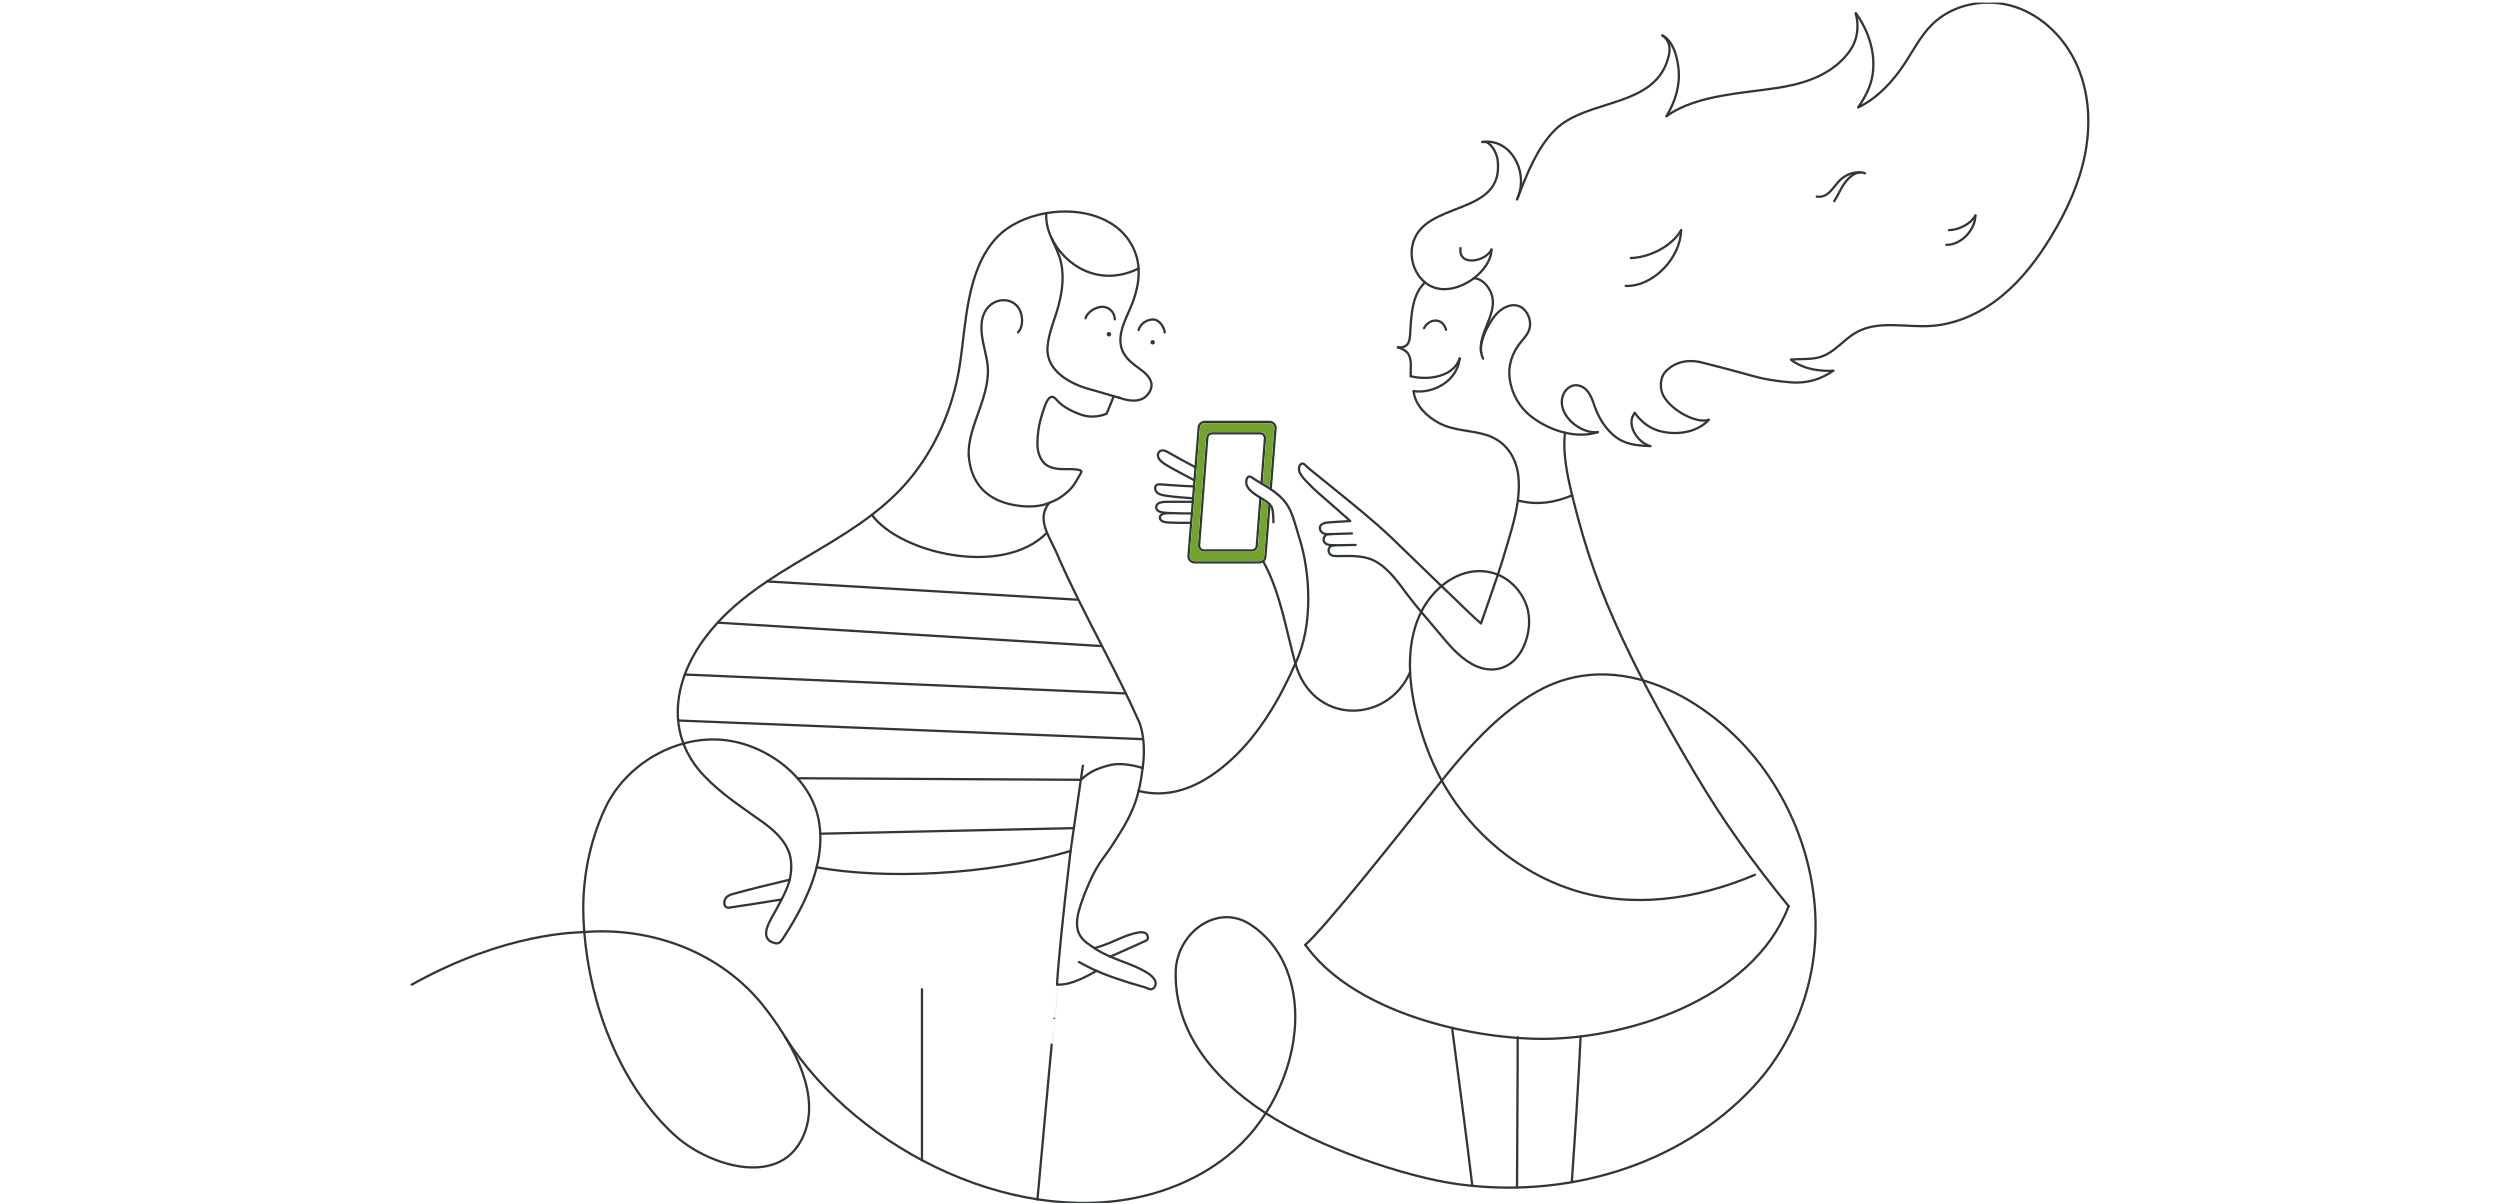 <svg width="434" height="209" viewBox="0 0 434 209" fill="none" xmlns="http://www.w3.org/2000/svg">
<g clip-path="url(#clip0_3936_22869)">
<path d="M289.323 20.163C294.66 16.272 303.545 16.175 309.692 15.066C314.095 14.271 318.334 12.632 321.034 8.966C322.438 7.059 322.798 4.684 322.152 2.327C322.151 2.322 322.149 2.318 322.148 2.313" stroke="#303738" stroke-width="0.399" stroke-linecap="round" stroke-linejoin="round"/>
<path d="M226.598 164.016C234.437 175.075 253.077 180.001 266.599 180.334C281.758 180.71 304.324 173.694 310.504 157.306" stroke="#303738" stroke-width="0.399" stroke-linecap="round" stroke-linejoin="round"/>
<path d="M235.324 94.603C234.809 94.605 234.294 94.615 233.779 94.625C233.342 94.633 232.904 94.643 232.467 94.652C231.939 94.664 231.251 94.533 230.856 94.981C230.567 95.309 230.585 95.855 230.875 96.176C231.217 96.555 231.784 96.536 232.279 96.533C234.67 96.52 237.028 96.334 239.144 97.662C241.239 98.977 242.679 101.042 244.135 102.991C245.807 105.227 247.667 107.31 249.461 109.446C251.274 111.603 253.027 113.886 255.563 115.297C258.269 116.802 261.318 116.513 263.319 114.135C263.805 113.558 264.204 112.909 264.515 112.221C265.489 110.062 265.795 107.432 265.019 105.162C263.963 102.075 261.282 99.661 258.022 99.224C257.615 99.17 257.203 99.142 256.792 99.143C252.514 99.154 248.74 102.349 246.836 106.008C243.452 112.51 244.756 120.798 246.887 127.478C247.887 130.612 249.181 133.679 250.852 136.515C255.694 144.735 263.523 151.305 272.651 154.354C283.208 157.88 294.599 156.141 304.661 151.861" stroke="#303738" stroke-width="0.399" stroke-linecap="round" stroke-linejoin="round"/>
<path d="M135.674 156.156C133.093 156.562 128.312 157.335 126.613 157.562C126.224 157.644 125.829 157.394 125.766 157.004C125.707 156.647 125.762 156.271 125.956 155.965C126.224 155.536 126.698 155.343 127.163 155.213C130.335 154.337 133.394 153.59 136.524 152.853C136.713 152.809 136.903 152.766 137.088 152.717" stroke="#303738" stroke-width="0.399" stroke-linecap="round" stroke-linejoin="round"/>
<path d="M263.655 86.913C266.854 87.728 269.867 87.275 272.92 85.99" stroke="#303738" stroke-width="0.399" stroke-linecap="round" stroke-linejoin="round"/>
<path d="M252.083 178.437V178.442C252.928 184.907 254.744 198.614 255.592 205.86" stroke="#303738" stroke-width="0.399" stroke-linecap="round" stroke-linejoin="round"/>
<path d="M272.865 205.227C273.352 198.384 274.05 187.466 274.396 179.929" stroke="#303738" stroke-width="0.399" stroke-linecap="round" stroke-linejoin="round"/>
<path d="M263.469 180.086C263.469 180.115 263.469 180.143 263.47 180.177C263.493 184.361 263.368 199.361 263.355 206.154" stroke="#303738" stroke-width="0.399" stroke-linecap="round" stroke-linejoin="round"/>
<path fill-rule="evenodd" clip-rule="evenodd" d="M200.101 59.035C200.311 59.035 200.487 59.206 200.487 59.42C200.487 59.635 200.315 59.806 200.101 59.811C199.887 59.811 199.716 59.639 199.716 59.425C199.716 59.211 199.887 59.035 200.101 59.035Z" fill="#303738"/>
<path fill-rule="evenodd" clip-rule="evenodd" d="M192.886 58.026C192.886 58.24 192.714 58.411 192.5 58.416C192.286 58.416 192.115 58.245 192.115 58.03C192.11 57.816 192.286 57.64 192.495 57.64C192.71 57.64 192.886 57.811 192.886 58.026Z" fill="#303738"/>
<path d="M101.432 161.805C100.178 161.906 87.84 161.805 71.468 170.938" stroke="#303738" stroke-width="0.399" stroke-linecap="round" stroke-linejoin="round"/>
<path fill-rule="evenodd" clip-rule="evenodd" d="M101.432 161.805C102.437 174.587 107.667 188.344 117.015 196.97C119.042 198.841 121.494 200.278 124.054 201.283C126.048 202.068 128.176 202.601 130.327 202.663C132.293 202.72 134.306 202.358 136.005 201.321C137.876 200.178 139.127 198.317 139.827 196.265C139.832 196.237 139.841 196.213 139.851 196.189C142.283 188.906 136.957 180.28 132.655 174.782C125.254 165.333 113.117 160.863 101.432 161.805Z" stroke="#303738" stroke-width="0.399" stroke-linecap="round" stroke-linejoin="round"/>
<path d="M194.266 69.036C195.689 69.536 197.541 69.941 198.826 68.903C199.587 68.294 200.158 67.18 199.797 66.209C199.306 64.89 197.917 64.109 196.865 63.295C195.675 62.372 194.68 61.177 194.528 59.615C194.28 57.093 195.775 54.784 196.622 52.518C197.326 50.633 197.779 48.61 197.655 46.615C197.598 45.649 197.407 44.697 197.046 43.764C194.737 37.813 187.812 35.933 181.639 36.999C178.241 37.585 175.071 39.065 173.025 41.25C167.713 46.934 167.727 56.312 166.59 63.548C165.457 70.769 162.449 77.809 157.728 83.403C155.814 85.664 153.658 87.616 151.355 89.377C145.681 93.723 139.118 96.936 133.173 100.93C130.084 103.011 127.157 105.295 124.611 108.057C123.792 108.947 123.012 109.889 122.274 110.889C118.171 116.468 116.391 123.109 118.643 129.078C119.38 131.039 120.561 132.929 122.231 134.681C125.444 138.046 128.947 140.198 132.65 142.897C134.825 144.478 137.071 146.653 137.319 149.562C137.614 153.027 136.215 155.088 134.706 157.992C133.892 159.554 131.341 163.038 134.635 163.757C135.025 163.843 135.425 163.633 135.653 163.305L135.981 162.833C138.642 158.754 141.074 154.17 142.012 149.471C142.469 147.167 142.569 144.835 142.159 142.526C140.793 134.8 132.821 129.054 125.32 128.431C123.079 128.245 120.818 128.478 118.643 129.078C112.803 130.673 107.582 134.852 105.035 140.341C102.37 146.072 101.09 152.551 101.271 158.868C101.299 159.839 101.352 160.82 101.432 161.805" stroke="#303738" stroke-width="0.399" stroke-linecap="round" stroke-linejoin="round"/>
<path d="M189.98 164.587C191.52 164.2 192.967 163.564 194.426 162.909C195.121 162.597 195.842 162.329 196.576 162.125C197.234 161.943 198.407 161.586 199.008 162.102C199.201 162.268 199.295 162.595 199.274 162.842C199.248 163.147 199.077 163.236 198.824 163.352C198.392 163.549 197.962 163.749 197.529 163.945C196.398 164.457 195.264 164.962 194.128 165.463C193.667 165.667 193.206 165.871 192.744 166.073" stroke="#303738" stroke-width="0.399" stroke-linecap="round" stroke-linejoin="round"/>
<path d="M187.317 167.01C190.428 168.734 192.592 169.506 195.979 170.584C196.644 170.793 197.342 170.978 198.022 171.179C198.376 171.285 198.739 171.384 199.086 171.522C199.347 171.628 199.649 171.804 199.942 171.718C200.133 171.66 200.297 171.547 200.418 171.388C200.657 171.064 200.684 170.611 200.516 170.25C200.249 169.666 199.694 169.203 199.161 168.874C196.284 167.088 192.811 166.549 189.971 164.583C188.327 163.442 186.095 162.407 187.317 158.025" stroke="#303738" stroke-width="0.399" stroke-linecap="round" stroke-linejoin="round"/>
<path d="M244.794 116.689C240.908 125.717 227.887 125.96 224.874 115.168C224.86 115.111 224.841 115.054 224.827 114.997C223.194 109.056 222.275 102.958 219.363 97.57" stroke="#303738" stroke-width="0.399" stroke-linecap="round" stroke-linejoin="round"/>
<path d="M203.204 89.072C202.643 89.068 201.291 89.087 201.362 89.896C201.419 90.643 202.514 90.696 203.1 90.724C204.302 90.779 205.546 90.772 206.784 90.756" stroke="#303738" stroke-width="0.399" stroke-linecap="round" stroke-linejoin="round"/>
<path d="M207.073 87.109C205.404 87.109 203.073 87.11 202.405 87.116C201.862 87.125 200.829 87.221 200.72 87.92C200.591 88.777 201.648 88.968 202.257 89.015C202.571 89.034 202.89 89.058 203.204 89.072H203.228C204.46 89.135 205.684 89.136 206.913 89.126" stroke="#303738" stroke-width="0.399" stroke-linecap="round" stroke-linejoin="round"/>
<path d="M207.285 84.441C205.994 84.383 204.787 84.339 203.433 84.231C202.824 84.179 201.943 84.136 201.334 84.079C200.42 83.998 200.306 84.974 200.868 85.511C201.315 85.94 202.172 86.007 202.762 86.102C203.601 86.234 205.62 86.411 207.121 86.509" stroke="#303738" stroke-width="0.399" stroke-linecap="round" stroke-linejoin="round"/>
<path d="M207.368 83.392C205.74 82.538 203.38 81.281 202.719 80.87C202.176 80.537 201.548 80.185 201.196 79.637C200.991 79.309 200.929 78.876 201.158 78.547C201.567 77.966 202.224 78.204 202.728 78.485C203.376 78.847 204.009 79.214 204.656 79.566C205.624 80.092 206.589 80.621 207.56 81.138" stroke="#303738" stroke-width="0.399" stroke-linecap="round" stroke-linejoin="round"/>
<path d="M234.684 92.605C234.003 92.614 232.028 92.695 231.042 92.719C230.885 92.724 230.757 92.728 230.657 92.728C230.119 92.733 229.638 93.338 229.824 93.937C230.043 94.637 231.014 94.651 231.576 94.647H231.952" stroke="#303738" stroke-width="0.399" stroke-linecap="round" stroke-linejoin="round"/>
<path d="M245.402 67.898V67.903C245.659 70.393 247.739 72.34 249.804 73.435C252.47 74.858 255.478 74.639 258.262 75.586C261.318 76.629 263.193 79.28 263.569 82.513C264.154 87.497 262.108 92.781 260.761 97.512C260.285 99.159 257.101 108.233 257.101 108.233C255.592 106.966 253.65 104.996 252.284 103.696C248.724 100.321 245.235 96.86 241.689 93.471C238.201 90.139 234.403 87.163 230.671 84.117C229.596 83.246 228.53 82.365 227.444 81.508C227.206 81.327 226.987 81.113 226.764 80.908C226.569 80.732 226.364 80.432 226.064 80.485C225.455 80.585 225.422 81.451 225.583 81.894C225.788 82.436 226.159 82.893 226.545 83.303C227.644 84.479 228.415 85.212 229.434 86.078C230.452 86.935 233.513 89.663 234.146 90.215L234.412 90.453C233.646 90.515 230.928 90.634 230.233 90.738C229.796 90.805 229.21 91.019 229.139 91.548C229.091 91.938 229.286 92.29 229.6 92.504C229.9 92.714 230.129 92.724 230.49 92.724L231.043 92.719" stroke="#303738" stroke-width="0.399" stroke-linecap="round" stroke-linejoin="round"/>
<path d="M242.675 60.301H242.679C243.408 60.515 244.222 60.958 244.517 61.51C245.107 62.596 244.878 63.828 244.897 64.999C244.902 65.104 244.902 65.209 244.907 65.318" stroke="#303738" stroke-width="0.399" stroke-linecap="round" stroke-linejoin="round"/>
<path d="M242.679 60.301C244.916 60.482 244.754 58.668 244.864 56.912C244.983 55.017 245.145 53.013 245.863 51.271C246.187 50.485 246.711 49.652 247.382 49.024" stroke="#303738" stroke-width="0.399" stroke-linecap="round" stroke-linejoin="round"/>
<path d="M244.907 65.318C248.038 66.085 252.355 65.385 253.398 62.224" stroke="#303738" stroke-width="0.399" stroke-linecap="round" stroke-linejoin="round"/>
<path d="M245.402 67.903C248.919 68.389 253.003 66.07 253.398 62.224" stroke="#303738" stroke-width="0.399" stroke-linecap="round" stroke-linejoin="round"/>
<path d="M247.22 56.974C247.91 55.436 250.375 54.893 251.032 57.245" stroke="#303738" stroke-width="0.399" stroke-linecap="round" stroke-linejoin="round"/>
<path d="M253.545 43.064C253.122 46.325 257.876 45.468 258.924 43.321" stroke="#303738" stroke-width="0.399" stroke-linecap="round" stroke-linejoin="round"/>
<path d="M258.924 43.321C258.881 45.278 257.448 47.096 255.873 48.295C255.535 48.553 255.192 48.786 254.854 48.981C252.603 50.285 249.628 50.876 247.382 49.024C247.344 48.99 247.301 48.957 247.263 48.924C245.526 47.41 244.75 44.949 245.173 42.731C246.73 34.557 261.265 37.875 259.985 27.726C259.856 26.712 258.862 24.484 257.481 24.637C257.439 24.642 257.391 24.651 257.343 24.66" stroke="#303738" stroke-width="0.399" stroke-linecap="round" stroke-linejoin="round"/>
<path d="M257.315 24.651C257.372 24.641 257.429 24.637 257.481 24.632C262.098 24.051 265.287 29.506 263.583 34.034C263.535 34.153 263.488 34.272 263.436 34.391" stroke="#303738" stroke-width="0.399" stroke-linecap="round" stroke-linejoin="round"/>
<path d="M257.11 61.091C257.167 61.477 257.277 61.867 257.458 62.253" stroke="#303738" stroke-width="0.399" stroke-linecap="round" stroke-linejoin="round"/>
<path d="M255.839 48.291C255.849 48.291 255.863 48.291 255.873 48.296C257.567 48.395 258.871 50.247 259.109 51.761C259.599 54.893 256.71 57.907 257.096 60.968" stroke="#303738" stroke-width="0.399" stroke-linecap="round" stroke-linejoin="round"/>
<path d="M257.129 61.263C257.12 61.205 257.115 61.148 257.11 61.091C257.105 61.048 257.101 61.005 257.096 60.967C257.053 60.33 257.158 59.682 257.319 59.078C257.538 58.254 257.876 57.464 258.281 56.726C258.895 55.617 259.599 54.489 260.637 53.755C261.47 53.165 262.536 52.775 263.569 53.099C264.963 53.537 265.81 55.303 265.596 56.712C265.439 57.754 264.754 58.506 264.121 59.268C262.503 61.196 261.708 63.457 262.131 66.075C262.517 68.46 263.816 70.721 265.701 72.216C267.381 73.549 269.494 74.601 271.674 75.115C273.602 75.567 275.582 75.596 277.366 75.02" stroke="#303738" stroke-width="0.399" stroke-linecap="round" stroke-linejoin="round"/>
<path d="M277.367 75.02C274.487 75.382 270.227 72.116 271.303 68.722C271.65 67.627 272.712 66.704 273.897 66.899C275.496 67.156 276.2 68.655 276.667 70.083C277.328 72.121 278.452 74.134 280.103 75.548C282.055 77.214 284.116 77.343 286.486 77.443" stroke="#303738" stroke-width="0.399" stroke-linecap="round" stroke-linejoin="round"/>
<path d="M286.486 77.443C284.363 76.867 282.159 73.744 283.792 71.678" stroke="#303738" stroke-width="0.399" stroke-linecap="round" stroke-linejoin="round"/>
<path d="M283.792 71.678C284.808 73.094 286.198 74.249 287.845 74.749C290.769 75.634 294.51 75.198 296.612 72.913C296.621 72.901 296.623 72.887 296.628 72.875" stroke="#303738" stroke-width="0.399" stroke-linecap="round" stroke-linejoin="round"/>
<path d="M263.355 34.629C263.431 34.429 263.512 34.233 263.588 34.034C265.187 29.944 266.896 25.575 270.004 22.499C275.582 16.977 287.714 18.886 289.736 9.494C289.993 8.295 289.827 7.028 288.599 6.162" stroke="#303738" stroke-width="0.399" stroke-linecap="round" stroke-linejoin="round"/>
<path d="M288.599 6.162C290.498 7.128 291.159 9.875 291.383 11.822C291.721 14.778 290.826 17.601 289.37 20.043C289.346 20.076 289.327 20.11 289.308 20.143" stroke="#303738" stroke-width="0.399" stroke-linecap="round" stroke-linejoin="round"/>
<path d="M283.106 44.797C286.529 44.687 290.355 42.617 291.84 39.96" stroke="#303738" stroke-width="0.399" stroke-linecap="round" stroke-linejoin="round"/>
<path d="M282.226 49.638C287.014 49.79 291.754 44.735 291.84 39.96" stroke="#303738" stroke-width="0.399" stroke-linecap="round" stroke-linejoin="round"/>
<path d="M338.354 39.958C340.149 39.901 342.156 38.814 342.935 37.421" stroke="#303738" stroke-width="0.399" stroke-linecap="round" stroke-linejoin="round"/>
<path d="M337.892 42.497C340.403 42.577 342.89 39.926 342.935 37.421" stroke="#303738" stroke-width="0.399" stroke-linecap="round" stroke-linejoin="round"/>
<path d="M271.674 75.115C271.286 78.5 271.985 82.116 272.92 85.99" stroke="#303738" stroke-width="0.399" stroke-linecap="round" stroke-linejoin="round"/>
<path d="M151.355 89.377C156.219 96.022 173.913 100.246 181.623 92.604" stroke="#303738" stroke-width="0.399" stroke-linecap="round" stroke-linejoin="round"/>
<path d="M221.067 90.658C221.062 90.063 221.043 88.406 220.691 87.892C220.372 87.416 219.872 87.059 219.358 86.74C219.053 86.549 218.739 86.373 218.458 86.192C217.792 85.754 217.05 85.288 216.617 84.593C216.431 84.307 216.326 83.974 216.35 83.626C216.369 83.231 216.55 82.575 217.078 82.755C217.321 82.841 217.545 83.06 217.768 83.193C218.049 83.37 218.34 83.541 218.625 83.707C218.868 83.85 219.111 83.993 219.349 84.136C219.653 84.322 219.958 84.502 220.258 84.698C220.538 84.879 220.8 85.059 221.043 85.231C224.232 87.54 224.346 89.534 225.588 93.457C227.416 99.202 228.082 108.547 224.874 115.168" stroke="#303738" stroke-width="0.399" stroke-linecap="round" stroke-linejoin="round"/>
<path d="M226.598 164.017C229.824 161.282 242.993 144.667 247.213 139.358C252.87 132.242 258.83 124.541 266.894 120.014C280.856 112.176 296.89 121.27 305.593 132.719C313.802 143.519 317.313 157.963 313.867 171.202C312.173 177.719 308.931 183.807 304.334 188.73C291.317 202.658 271.512 208.137 252.936 205.548C244.117 204.32 229.056 199.306 219.741 193.251" stroke="#303738" stroke-width="0.399" stroke-linecap="round" stroke-linejoin="round"/>
<path d="M181.639 36.995V36.999C181.539 38.499 181.901 40.008 182.577 41.398C183.567 43.43 185.228 45.215 187.117 46.349C190.53 48.395 194.295 48.276 197.655 46.615H197.66" stroke="#303738" stroke-width="0.399" stroke-linecap="round" stroke-linejoin="round"/>
<path d="M182.577 41.398C183.167 42.821 183.867 44.068 184.2 45.587C184.519 47.058 184.533 48.581 184.352 50.071C184.233 51.023 184.043 51.961 183.805 52.884C183.181 55.317 182.006 57.768 181.844 60.349C181.587 64.438 185.899 66.713 189.34 67.618C190.573 67.936 192.272 68.503 194.266 69.031C194.318 69.046 194.371 69.06 194.428 69.074" stroke="#303738" stroke-width="0.399" stroke-linecap="round" stroke-linejoin="round"/>
<path d="M168.182 79.157C167.839 73.952 172.349 68.489 171.363 62.738C170.973 60.444 170.14 58.206 170.44 55.841C170.64 54.27 171.539 52.827 173.082 52.304C174.514 51.818 176.094 52.251 176.903 53.575C177.57 54.67 177.717 56.693 176.727 57.697" stroke="#303738" stroke-width="0.399" stroke-linecap="round" stroke-linejoin="round"/>
<path d="M188.45 55.25C188.75 54.232 189.902 53.522 190.877 53.313C192.238 53.023 193.495 54.008 193.528 55.436" stroke="#303738" stroke-width="0.399" stroke-linecap="round" stroke-linejoin="round"/>
<path d="M197.66 57.292C197.978 56.16 199.073 55.526 200.025 55.464C201.182 55.388 202.043 56.612 202.2 57.716" stroke="#303738" stroke-width="0.399" stroke-linecap="round" stroke-linejoin="round"/>
<path d="M133.173 100.935L186.935 104.101" stroke="#303738" stroke-width="0.399" stroke-linecap="round" stroke-linejoin="round"/>
<path d="M124.659 108.099L190.957 112.141" stroke="#303738" stroke-width="0.399" stroke-linecap="round" stroke-linejoin="round"/>
<path d="M118.881 117.099L195.285 120.381" stroke="#303738" stroke-width="0.399" stroke-linecap="round" stroke-linejoin="round"/>
<path d="M117.726 125.081L198.353 128.319" stroke="#303738" stroke-width="0.399" stroke-linecap="round" stroke-linejoin="round"/>
<path d="M138.449 135.104L187.631 135.372" stroke="#303738" stroke-width="0.399" stroke-linecap="round" stroke-linejoin="round"/>
<path d="M142.4 144.731L186.418 143.765" stroke="#303738" stroke-width="0.399" stroke-linecap="round" stroke-linejoin="round"/>
<path d="M296.628 72.875C294.689 73.594 290.348 71.443 288.809 68.784C288.16 67.663 288.185 66.013 288.794 64.961C288.794 64.961 290.679 61.948 295.102 62.844" stroke="#303738" stroke-width="0.399" stroke-linecap="round" stroke-linejoin="round"/>
<path d="M295.102 62.844C297.539 63.459 301.803 64.552 303.924 65.174C306.035 65.793 308.408 66.198 311.043 66.388C313.671 66.565 316.073 65.889 318.251 64.36" stroke="#303738" stroke-width="0.399" stroke-linecap="round" stroke-linejoin="round"/>
<path d="M180.105 208.205C180.241 206.646 182.995 176.612 183.005 176.68C183.01 176.695 183.175 174.78 183.501 170.934C183.721 166.949 184.503 159.215 185.848 147.733C171.348 152.031 153.455 152.673 141.766 150.568" stroke="#303738" stroke-width="0.399" stroke-linecap="round" stroke-linejoin="round"/>
<path d="M187.989 132.923C187.865 133.776 187.746 134.592 187.631 135.372C187.642 135.365 187.651 135.357 187.66 135.35C188.012 135.039 188.453 134.693 188.983 134.312C189.743 133.766 190.898 133.288 192.447 132.879C193.987 132.46 195.955 132.606 198.353 133.318" stroke="#303738" stroke-width="0.399" stroke-linecap="round" stroke-linejoin="round"/>
<path d="M187.317 158.025C187.512 157.353 187.736 156.665 187.989 155.964C188.33 155.038 188.72 154.088 189.158 153.113C189.918 151.397 190.747 149.955 191.643 148.785C192.54 147.606 193.626 145.954 194.903 143.829C196.18 141.695 197.066 139.658 197.563 137.718C197.924 136.305 198.187 134.838 198.353 133.318" stroke="#303738" stroke-width="0.399" stroke-linecap="round" stroke-linejoin="round"/>
<path d="M187.631 135.372C186.453 143.519 185.859 147.64 185.848 147.733" stroke="#303738" stroke-width="0.399" stroke-linecap="round" stroke-linejoin="round"/>
<path d="M183.501 170.934C183.76 170.944 184.038 170.934 184.335 170.905C184.676 170.876 185.041 170.817 185.431 170.73C185.86 170.622 186.318 170.476 186.805 170.291C187.857 169.891 189.041 169.307 190.357 168.537" stroke="#303738" stroke-width="0.399" stroke-linecap="round" stroke-linejoin="round"/>
<path d="M198.353 133.318C198.935 129.698 198.29 126.543 197.777 125.383C195.848 121 193.536 116.487 191.21 111.961C189.858 109.331 188.497 106.697 187.201 104.087C185.896 101.457 184.656 98.842 183.547 96.273C183.477 96.115 183.407 95.952 183.333 95.784C182.069 92.973 179.888 90.05 182.139 87.304" stroke="#303738" stroke-width="0.399" stroke-linecap="round" stroke-linejoin="round"/>
<path d="M272.92 85.99C275.408 96.124 277.936 102.861 281.512 110.574C285.327 118.802 289.785 126.72 294.403 134.519C299.282 142.758 304.442 149.892 310.504 157.306" stroke="#303738" stroke-width="0.399" stroke-linecap="round" stroke-linejoin="round"/>
<path d="M219.643 193.388C219.092 194.252 218.503 195.075 217.886 195.86C213.451 201.47 207.09 205.214 200.281 207.172C177.487 213.725 149.113 200.098 136.35 180.107" stroke="#303738" stroke-width="0.399" stroke-linecap="round" stroke-linejoin="round"/>
<path fill-rule="evenodd" clip-rule="evenodd" d="M219.741 193.251C219.634 193.185 219.527 193.115 219.419 193.045C210.567 187.197 203.921 179.096 204.099 168.752C204.22 162.002 211.296 156.636 217.157 160.548C219.737 162.268 221.77 164.694 223.032 167.532C226.668 175.689 224.513 185.813 219.741 193.251Z" stroke="#303738" stroke-width="0.399" stroke-linecap="round" stroke-linejoin="round"/>
<path d="M160.054 201.408V171.741" stroke="#303738" stroke-width="0.399" stroke-linecap="round" stroke-linejoin="round"/>
<path d="M318.413 34.92C318.705 34.498 318.946 34.046 319.178 33.592C319.8 32.376 320.513 31.097 321.746 30.317C322.364 29.926 323.081 29.826 323.759 30.085" stroke="#303738" stroke-width="0.399" stroke-linecap="round" stroke-linejoin="round"/>
<path d="M323.014 29.941C321.929 29.8 320.824 30.215 319.942 30.832C318.421 31.897 317.664 34.459 315.391 34.133" stroke="#303738" stroke-width="0.399" stroke-linecap="round" stroke-linejoin="round"/>
<path d="M322.188 2.313C324.412 5.377 325.652 9.257 325.083 12.973C324.759 15.105 323.748 16.932 322.571 18.65C325.96 17.043 328.696 14.052 330.77 10.854C332.226 8.608 333.47 6.182 335.366 4.293C339.026 0.648 344.847 -0.423 349.759 1.174C354.67 2.771 358.61 6.786 360.657 11.529C362.704 16.271 362.964 21.666 361.974 26.735C360.983 31.805 358.795 36.578 356.117 40.995C353.763 44.879 350.984 48.563 347.463 51.433C343.943 54.303 339.625 56.325 335.091 56.59C330.734 56.845 326.007 55.564 322.212 57.72C320.077 58.934 318.525 61.123 316.2 61.913C314.535 62.477 312.638 62.262 310.893 62.427C311.596 63.009 313.9 64.566 318.251 64.36" stroke="#303738" stroke-width="0.399" stroke-linecap="round" stroke-linejoin="round"/>
<path d="M224.874 115.168C222.283 121.146 218.744 127.23 213.979 131.671C209.212 136.112 203.7 138.837 197.664 137.309" stroke="#303738" stroke-width="0.399" stroke-linecap="round" stroke-linejoin="round"/>
<path d="M168.182 79.157C168.371 81.548 169.152 83.475 170.523 84.936C171.882 86.365 173.761 87.284 176.158 87.694C176.798 87.808 177.419 87.879 178.02 87.907C179.086 87.96 180.089 87.88 181.027 87.665C181.095 87.65 181.164 87.633 181.232 87.615C181.252 87.608 181.273 87.6 181.295 87.592C181.862 87.418 182.357 87.233 182.78 87.037C183.203 86.841 183.851 86.579 184.729 85.879C185.606 85.182 186.195 84.648 186.883 83.442C187.573 82.237 187.742 82.067 187.698 81.832" stroke="#303738" stroke-width="0.399" stroke-linecap="round" stroke-linejoin="round"/>
<path d="M187.699 81.832C187.64 81.531 186.69 81.4 184.85 81.441C183.012 81.482 181.748 81.053 181.057 80.153C180.364 79.252 180.045 78.098 180.099 76.691C180.137 75.428 180.296 74.229 180.577 73.092C180.749 72.352 181.028 71.456 181.414 70.404C182.006 68.813 182.678 68.483 183.431 69.413C184.19 70.342 185.522 71.172 187.429 71.902C188.942 72.482 190.502 72.457 192.107 71.826C192.552 70.816 192.91 69.804 193.326 68.822" stroke="#303738" stroke-width="0.399" stroke-linecap="round" stroke-linejoin="round"/>
<path d="M220.39 87.525L219.671 96.6C219.671 97.168 219.183 97.632 218.587 97.632H207.404C206.808 97.632 206.32 97.168 206.32 96.6L207.356 83.54L208.091 74.268C208.091 73.7 208.579 73.236 209.175 73.236H220.358C220.954 73.236 221.442 73.7 221.442 74.268L220.597 84.922" stroke="#303738" stroke-width="0.399" stroke-linecap="round" stroke-linejoin="round"/>
<path d="M218.812 86.41L218.182 94.697C218.182 95.17 217.816 95.557 217.369 95.557H208.978C208.531 95.557 208.165 95.17 208.165 94.697L209.579 76.085C209.579 75.611 209.945 75.224 210.393 75.224H218.783C219.231 75.224 219.597 75.611 219.597 76.085L219.001 83.929" stroke="#303738" stroke-width="0.399" stroke-linecap="round" stroke-linejoin="round"/>
<path fill-rule="evenodd" clip-rule="evenodd" d="M220.358 73.451H209.175C208.696 73.451 208.306 73.817 208.306 74.268C208.306 74.274 208.306 74.279 208.305 74.285L207.767 81.08C207.78 81.127 207.777 81.178 207.755 81.226L207.582 83.409C207.582 83.409 207.582 83.41 207.582 83.41L207.335 86.522C207.335 86.522 207.335 86.523 207.335 86.523C207.335 86.523 207.335 86.523 207.335 86.523L206.535 96.608C206.54 97.055 206.928 97.418 207.404 97.418H218.587C219.066 97.418 219.456 97.051 219.456 96.6C219.456 96.595 219.456 96.589 219.456 96.583L220.168 87.61C219.889 87.341 219.556 87.115 219.245 86.922C219.163 86.872 219.082 86.823 219 86.774L218.397 94.705C218.393 95.294 217.933 95.772 217.369 95.772H208.978C208.411 95.772 207.95 95.29 207.95 94.697C207.95 94.691 207.95 94.686 207.951 94.68L209.364 76.076C209.369 75.487 209.828 75.009 210.393 75.009H218.784C219.35 75.009 219.812 75.492 219.812 76.085C219.812 76.09 219.811 76.095 219.811 76.101L219.225 83.812C219.303 83.859 219.382 83.905 219.459 83.952L219.658 84.072C219.893 84.215 220.137 84.362 220.375 84.517C220.387 84.525 220.399 84.533 220.411 84.541L221.227 74.26C221.222 73.813 220.834 73.451 220.358 73.451Z" fill="#73A42D"/>
<path fill-rule="evenodd" clip-rule="evenodd" d="M220.523 87.356C220.533 87.367 220.545 87.376 220.555 87.387C220.545 87.376 220.535 87.365 220.523 87.356Z" fill="#73A42D"/>
</g>
<defs>
<clipPath id="clip0_3936_22869">
<rect y="0.455" width="434" height="208.378" rx="8" fill="white"/>
</clipPath>
</defs>
</svg>
